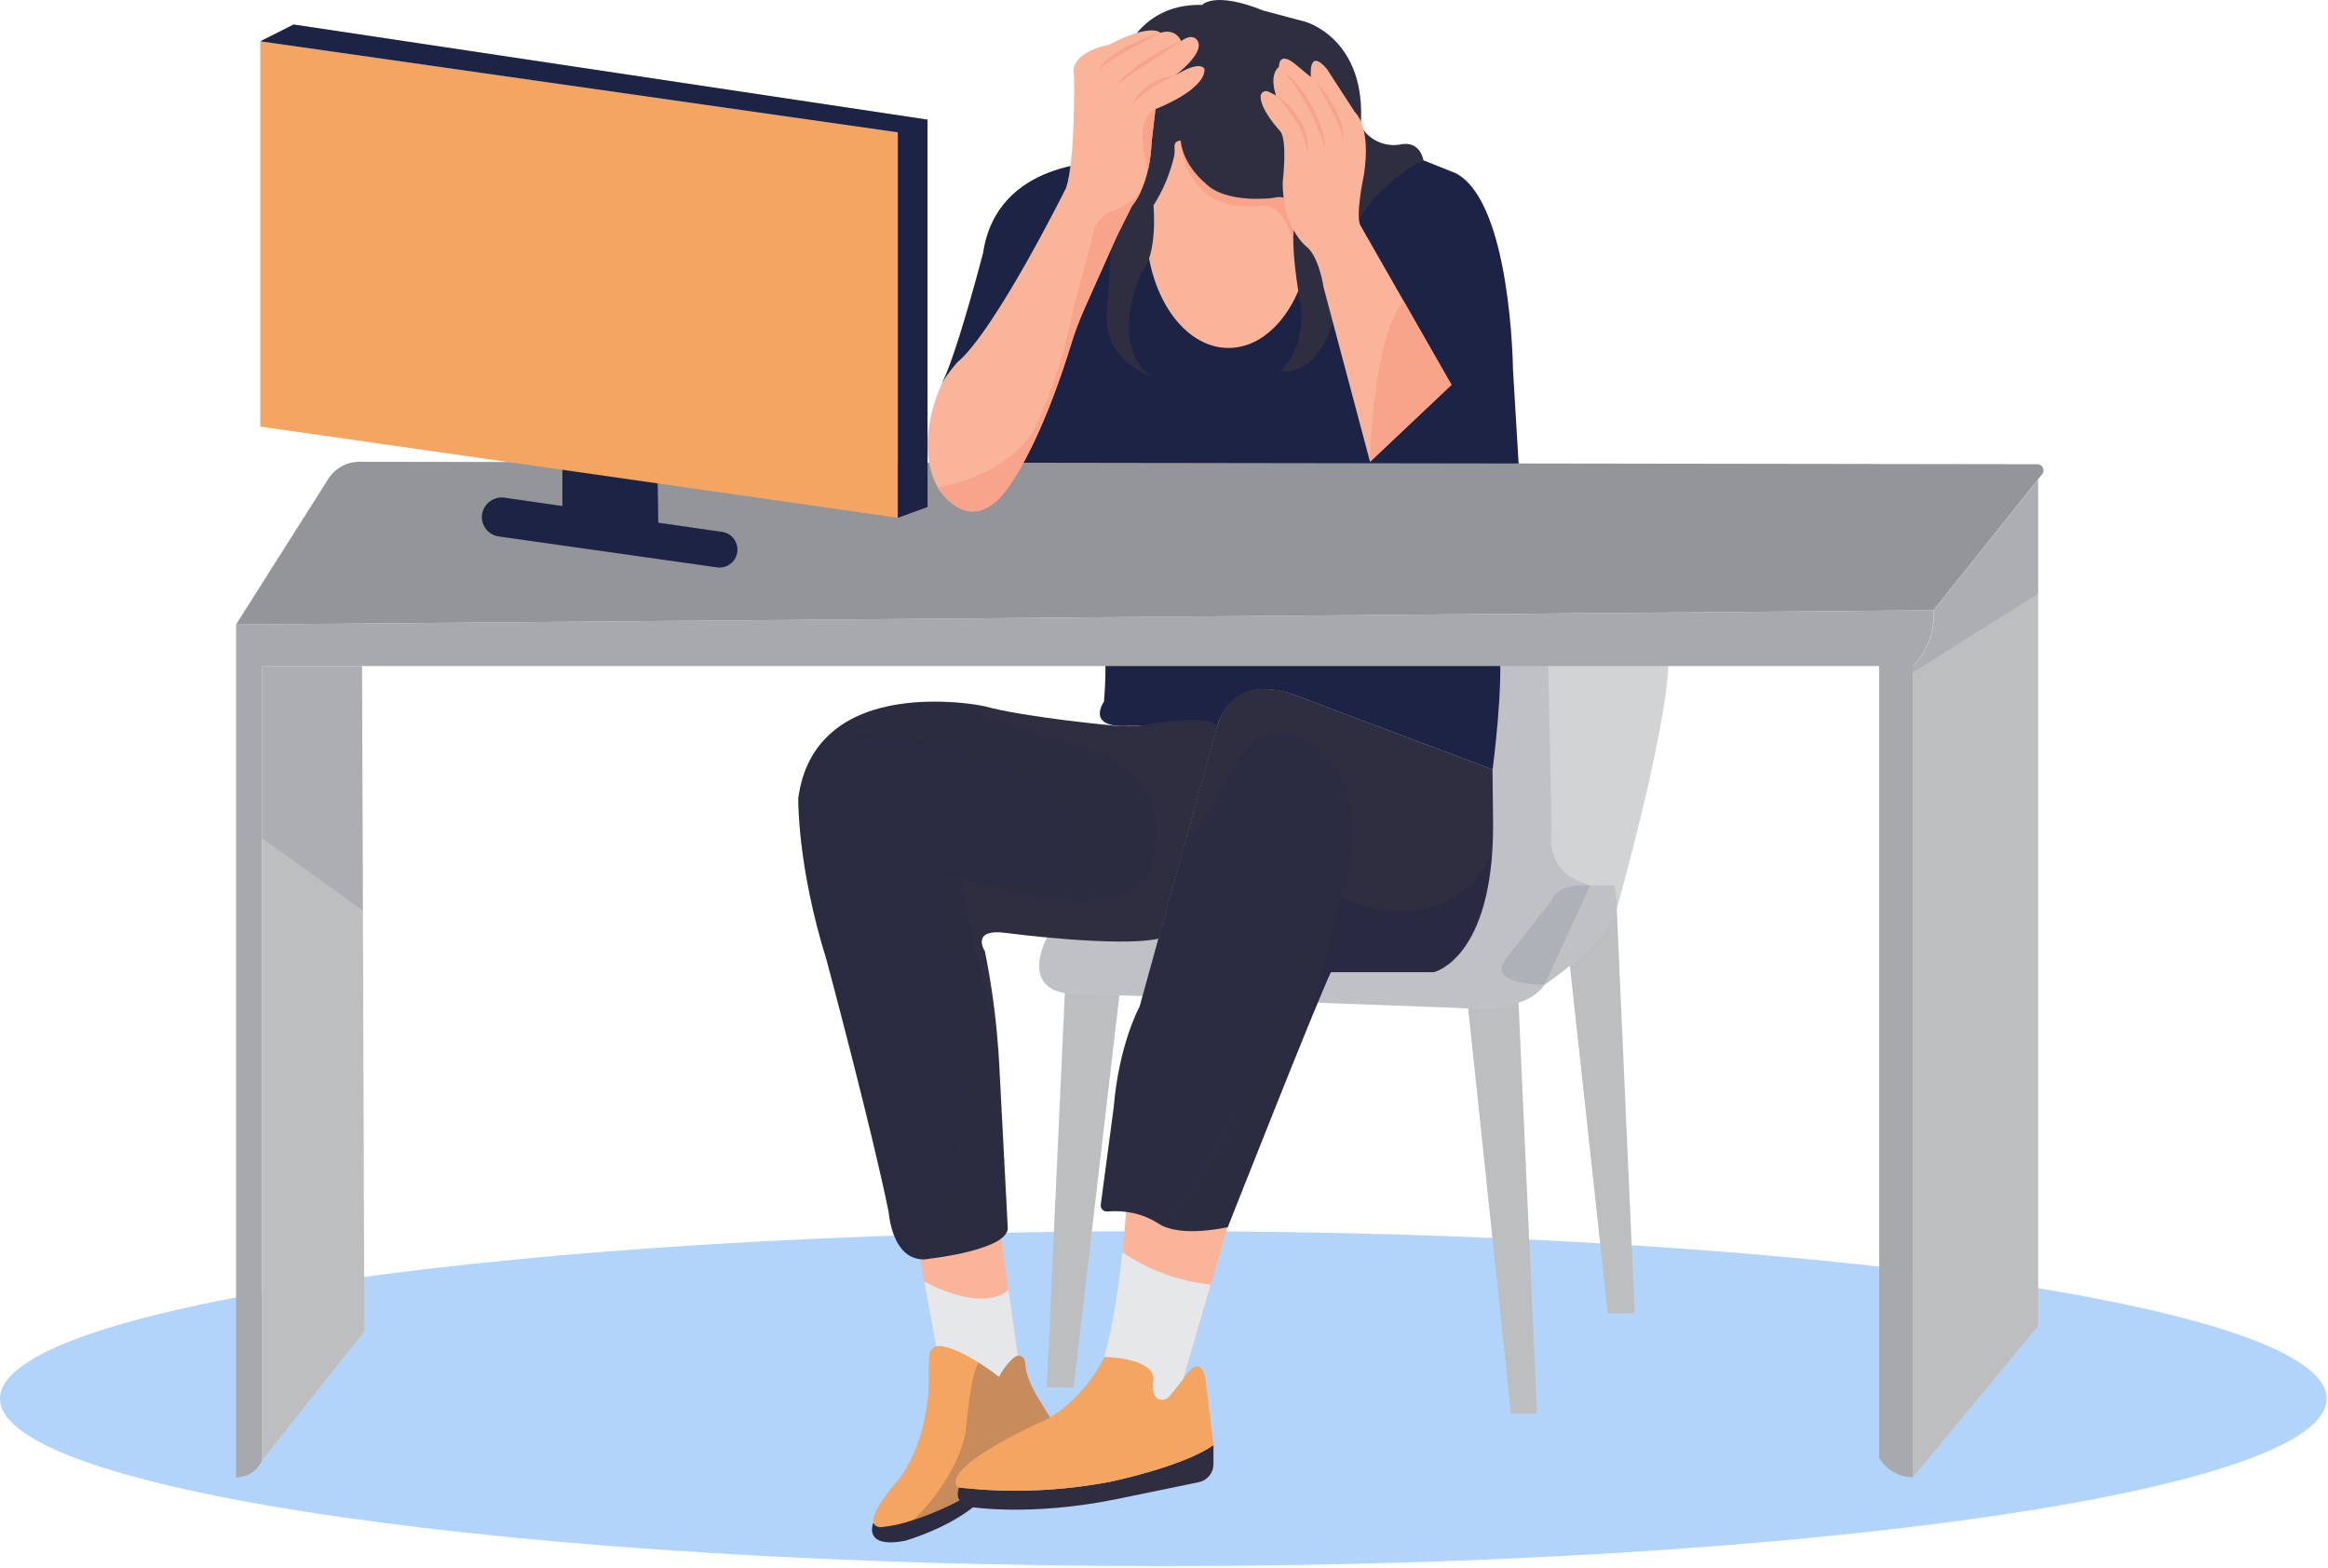 <?xml version="1.0" encoding="UTF-8"?> <svg xmlns="http://www.w3.org/2000/svg" width="619" height="417" viewBox="0 0 619 417" fill="none"> <path d="M309.323 416.454C480.157 416.454 618.646 396.514 618.646 371.916C618.646 347.319 480.157 327.378 309.323 327.378C138.489 327.378 0 347.319 0 371.916C0 396.514 138.489 416.454 309.323 416.454Z" fill="#B2D4FB"></path> <path d="M232.164 405.094C232.164 405.094 229.428 411.87 240.676 409.702C240.676 409.702 252.502 406.388 260.141 399.612L254.701 396.393L232.164 405.094Z" fill="#2F2E41"></path> <path opacity="0.2" d="M232.164 405.094C232.164 405.094 229.428 411.87 240.676 409.702C240.676 409.702 252.502 406.388 260.141 399.612L254.701 396.393L232.164 405.094Z" fill="#1D2345"></path> <path d="M244.457 333.86L248.918 358.038L265.511 371.632L270.624 360.542L265.942 327.378L244.457 333.86Z" fill="#F9B499"></path> <path d="M245.736 340.732C245.736 340.732 260.561 349.307 268.158 343.005L270.63 360.513L265.517 371.603L248.924 358.009L245.736 340.732Z" fill="#E6E7E8"></path> <path d="M281.378 380.441C264.702 395.308 251.076 401.569 242.827 404.199C240.045 405.176 237.156 405.816 234.221 406.103C227.592 405.809 239.418 392.857 239.418 392.857C248.351 379.894 246.91 363.565 246.91 363.565L247.099 360.314C247.132 359.666 247.414 359.057 247.887 358.613C248.36 358.17 248.987 357.927 249.635 357.936C252.686 358.02 256.853 360.208 260.156 362.313C262.048 363.503 263.877 364.788 265.638 366.164C266.62 364.14 268.018 362.347 269.742 360.903C269.976 360.713 270.257 360.589 270.556 360.545C270.854 360.5 271.159 360.536 271.439 360.648C271.719 360.761 271.964 360.946 272.148 361.185C272.333 361.424 272.45 361.708 272.488 362.008L272.698 363.554C272.993 367.163 276.307 372.266 276.307 372.266L281.378 380.441Z" fill="#F4A561"></path> <path opacity="0.2" d="M281.381 380.44C264.704 395.307 251.079 401.567 242.83 404.198C242.83 404.198 254.12 393.992 256.792 380.724C256.792 380.724 257.844 366.247 260.18 362.311C262.071 363.501 263.901 364.787 265.662 366.162C266.635 364.142 268.022 362.35 269.734 360.902C269.966 360.708 270.245 360.579 270.543 360.529C270.841 360.479 271.147 360.509 271.43 360.616C271.713 360.723 271.962 360.903 272.152 361.138C272.342 361.373 272.466 361.655 272.511 361.954L272.722 363.5C273.016 367.109 276.331 372.212 276.331 372.212L281.381 380.44Z" fill="#1D2345"></path> <path d="M401.76 375.905H408.673L403.665 264.155L390.145 265.976L401.76 375.905Z" fill="#BCBEC0"></path> <path d="M427.502 349.216L417.254 255.29L429.89 241.76L434.657 349.216H427.502Z" fill="#BCBEC0"></path> <path d="M278.334 368.895H285.468L297.967 261.87L283.3 260.344L278.334 368.895Z" fill="#BCBEC0"></path> <path d="M326.382 326.329L321.911 341.596L314.546 366.847L311.074 371.151C310.802 371.513 310.447 371.804 310.038 371.998C309.629 372.192 309.179 372.284 308.727 372.266C305.95 372.045 306.507 367.626 306.507 367.626C308.001 361.018 293.576 360.861 293.576 360.861C295.922 352.917 297.49 341.659 298.427 332.978C299.237 325.54 299.584 319.984 299.584 319.984L308.159 315.323L326.382 326.329Z" fill="#F9B499"></path> <path d="M321.911 341.596L314.546 366.847L311.074 371.151C310.802 371.513 310.447 371.804 310.038 371.998C309.629 372.193 309.179 372.284 308.727 372.266C305.95 372.045 306.507 367.626 306.507 367.626C308.001 361.018 293.576 360.861 293.576 360.861C295.922 352.917 297.49 341.659 298.427 332.979C305.413 337.766 313.486 340.728 321.911 341.596V341.596Z" fill="#E6E7E8"></path> <path d="M293.559 43.141C293.559 43.141 265.087 42.394 261.405 67.236C261.405 67.236 254.513 93.782 250.578 101.652L271.569 123.989H403.835L402.288 98.169C402.288 98.169 401.846 53.705 387.043 46.045L378.478 42.626L326.659 36.702L309.593 22.688L293.559 43.141Z" fill="#1D2345"></path> <path d="M430.234 240.419C430.147 240.871 430.031 241.317 429.887 241.755C426.815 251.077 411.18 261.535 410.696 261.862C405.214 269.963 388.295 268.059 388.295 268.059L283.311 264.145C271.264 262.146 278.429 249.267 278.429 249.267L302.745 187.737L294.874 172.734C294.874 172.734 366.211 165.463 410.075 166.105C429.235 166.379 443.155 168.209 443.586 172.734C445.006 187.758 430.234 240.419 430.234 240.419Z" fill="#D1D3D4"></path> <path opacity="0.1" d="M429.885 241.734C426.729 251.203 410.684 261.851 410.684 261.851C410.684 261.851 395.438 262.03 400.162 255.265L412.546 239.482C412.546 239.482 413.503 235.663 420.174 235.432H429.233C429.74 237.492 429.959 239.613 429.885 241.734V241.734Z" fill="#1D2345"></path> <path opacity="0.1" d="M422.837 235.422L410.696 261.82C405.214 269.922 388.295 268.017 388.295 268.017L283.311 264.103C271.264 262.104 278.429 249.226 278.429 249.226L302.745 187.696L294.874 172.692C294.874 172.692 366.211 165.422 410.075 166.064L411.653 176.743L412.6 221.302C412.6 221.302 410.212 232.086 422.837 235.422Z" fill="#1D2345"></path> <path d="M293.546 170.887C293.546 170.887 294.43 176.001 293.546 186.554C293.546 186.554 288.401 193.708 300.238 193.025L323.648 193.077C323.648 193.077 326.805 179.062 343.439 184.513L396.868 204.609C396.868 204.609 399.94 181.788 398.572 170.887H293.546Z" fill="#1D2345"></path> <path d="M397.008 219.513C397.008 255.002 381.225 258.516 381.225 258.516H353.869C350.008 266.597 326.461 326.327 326.461 326.327C317.118 328.2 312.067 327.243 309.5 326.149C309.075 325.964 308.664 325.749 308.269 325.507C306.232 324.171 303.978 323.199 301.609 322.634C299.263 322.107 296.85 321.944 294.454 322.15C294.213 322.175 293.969 322.144 293.741 322.061C293.513 321.978 293.307 321.844 293.138 321.67C292.969 321.496 292.842 321.286 292.766 321.056C292.689 320.826 292.666 320.581 292.697 320.341L296.148 294.352C297.558 277.518 303.029 267.649 303.029 267.649L315.318 223.164L323.63 193.072C327.923 178.226 343.421 184.508 343.421 184.508L396.85 204.604L397.008 219.513Z" fill="#2F2E41"></path> <path opacity="0.3" d="M356.253 238.487L347.973 272.282L353.791 258.52H381.147C381.147 258.52 393.994 256.121 396.698 226.956C396.751 226.924 387.165 251.492 356.253 238.487Z" fill="#1D2345"></path> <path opacity="0.1" d="M326.386 326.328L347.976 272.279L356.256 238.484L347.976 249.605C343.915 255.792 342.905 259.569 342.905 259.569C328.174 306.653 309.436 326.149 309.436 326.149C309.436 326.149 314.959 328.759 326.386 326.328Z" fill="#1D2345"></path> <path opacity="0.2" d="M356.258 238.495L347.977 249.606C347.977 249.606 343.99 256.192 342.906 259.57C342.906 259.57 333.226 295.658 309.447 326.15C309.023 325.965 308.611 325.75 308.216 325.508C306.195 324.178 303.96 323.206 301.609 322.636C299.263 322.108 296.85 321.945 294.454 322.152C294.213 322.176 293.969 322.145 293.741 322.062C293.513 321.979 293.307 321.845 293.138 321.671C292.969 321.497 292.842 321.287 292.766 321.057C292.689 320.827 292.666 320.582 292.697 320.342L296.148 294.354C297.558 277.519 303.029 267.65 303.029 267.65L315.318 223.165C318.806 219.303 321.859 215.069 324.42 210.539C324.42 210.539 333.542 188.591 345.663 196.104C345.684 196.125 367.895 205.099 356.258 238.495Z" fill="#1D2345"></path> <path d="M323.702 193.072L308.088 249.605C297.398 251.972 267.937 248.142 267.937 248.142C257.774 246.637 261.866 252.95 261.866 252.95C263.63 261.588 264.822 270.333 265.433 279.128C265.696 282.642 265.77 284.82 265.77 284.82L267.937 326.149C268.895 332.314 247.136 334.713 247.136 334.713C245.235 335.144 243.242 334.803 241.591 333.766L241.434 333.661C236.836 330.505 236.31 322.382 236.31 322.382C231.806 300.14 219.78 255.286 219.78 255.286C211.963 230.276 212.257 212.358 212.257 212.358C213.309 204.13 216.803 198.449 221.411 194.556C231.364 186.139 246.726 186.139 255.269 186.886C257.387 187.062 259.495 187.35 261.582 187.748C272.409 190.789 296.745 193.009 296.745 193.009L302.469 193.114C321.723 189.421 323.702 193.072 323.702 193.072Z" fill="#2F2E41"></path> <path opacity="0.1" d="M307.298 224.384C307.298 251.909 256.858 233.791 255.048 233.128C255.196 233.78 261.361 260.147 265.57 279.128C265.833 282.642 265.907 284.82 265.907 284.82L267.937 326.149C268.895 332.314 247.136 334.713 247.136 334.713C245.235 335.144 243.242 334.803 241.591 333.766L241.434 333.661C236.836 330.505 236.31 322.382 236.31 322.382C231.806 300.14 219.78 255.286 219.78 255.286C211.963 230.276 212.257 212.358 212.257 212.358C213.309 204.13 216.803 198.449 221.411 194.556C231.364 186.139 246.726 186.139 255.269 186.886C262.937 190.863 270.984 194.06 279.29 196.429C312.707 202.742 307.298 224.384 307.298 224.384Z" fill="#1D2345"></path> <path opacity="0.1" d="M264.405 235.57L255.051 233.129C255.051 233.129 246.897 229.204 250.18 245.123C250.18 245.123 267.014 311.935 241.636 333.767L241.478 333.662C236.881 330.506 236.354 322.383 236.354 322.383C231.851 300.14 219.825 255.287 219.825 255.287C212.008 230.277 212.302 212.359 212.302 212.359C213.354 204.131 216.848 198.45 221.456 194.557C221.456 194.557 283.249 195.493 283.249 226.921C283.249 226.921 285.238 239.841 264.405 235.57Z" fill="#1D2345"></path> <path d="M62.768 392.846C64.072 392.862 65.357 392.532 66.492 391.888C67.898 391.086 69.006 389.849 69.649 388.364V177.122H499.664V387.68C500.584 389.211 501.871 390.487 503.41 391.394C504.977 392.316 506.757 392.816 508.576 392.846V177.154C510.07 175.666 511.304 173.937 512.227 172.041C513.683 169.007 514.318 165.643 514.068 162.287L62.768 166.075V392.846Z" fill="#A7A9AC"></path> <path d="M542.992 126.092L514.068 162.276L409.621 163.159L392.692 163.307L62.768 166.074L87.283 127.355C88.169 125.958 89.394 124.809 90.843 124.012C92.293 123.216 93.92 122.798 95.574 122.799L541.687 123.441C541.999 123.43 542.308 123.51 542.575 123.67C542.843 123.83 543.059 124.065 543.197 124.345C543.334 124.625 543.388 124.939 543.352 125.249C543.316 125.559 543.191 125.851 542.992 126.092Z" fill="#939598"></path> <path d="M326.654 92.529C338.752 92.529 348.56 78.021 348.56 60.123C348.56 42.226 338.752 27.717 326.654 27.717C314.556 27.717 304.748 42.226 304.748 60.123C304.748 78.021 314.556 92.529 326.654 92.529Z" fill="#F9B499"></path> <path d="M313.893 37.44C313.893 37.44 314.513 57.504 335.988 54.663C335.988 54.663 341.533 54.158 343.858 64.774L350.087 57.409L336.703 41.175L313.893 37.44Z" fill="#F7A48B"></path> <path d="M306.167 100.01C306.167 100.01 292.205 96.022 294.456 81.071L295.446 65.615C295.446 65.615 283.483 0.55 319.645 1.297C319.645 1.297 322.886 -2.449 335.848 2.791L347.064 5.779C347.064 5.779 363.52 10.272 361.794 33.451C362.817 35.256 364.37 36.702 366.243 37.594C368.116 38.486 370.217 38.781 372.263 38.438C372.263 38.438 377.25 36.944 378.503 42.647C378.503 42.647 359.564 51.369 356.807 70.823C356.807 70.823 356.06 100.484 340.109 98.737C340.109 98.737 346.338 95.254 346.086 82.292C346.086 82.292 343.098 67.825 344.097 60.102C344.097 60.102 345.339 50.874 338.615 52.621C338.615 52.621 325.895 54.368 320.413 48.633C320.413 48.633 314.679 44.141 313.932 37.417C313.932 37.417 312.154 37.218 312.29 39.269C312.356 40.032 312.32 40.799 312.185 41.552C311.118 46.186 309.264 50.603 306.704 54.61C306.704 54.61 307.945 67.583 303.463 72.559C303.431 72.58 294.456 91.782 306.167 100.01Z" fill="#2F2E41"></path> <path d="M364.281 122.799L351.929 76.399C351.929 76.399 350.74 68.16 347.31 65.53C347.31 65.53 340.902 60.522 341.071 48.243C341.071 48.243 342.438 37.017 340.323 34.807C340.323 34.807 334.926 29.052 335.2 25.443C335.232 25.214 335.32 24.997 335.455 24.809C335.591 24.621 335.769 24.469 335.976 24.366C336.183 24.262 336.412 24.211 336.643 24.215C336.874 24.219 337.101 24.28 337.304 24.391L339.282 25.369C339.282 25.369 337.272 20.109 340.082 17.731C340.082 17.731 339.882 13.701 343.911 16.679L348.562 20.498C348.562 20.498 347.731 12.46 352.771 18.288L360.209 29.746C360.209 29.746 364.733 33.503 362.629 46.633C362.629 46.633 360.22 57.923 361.83 60.122L385.955 102.335L364.281 122.799Z" fill="#F9B499"></path> <path d="M320.273 18.342C320.451 24.034 307.226 29 307.226 29L306.174 38.007C306.095 40.434 305.781 42.847 305.237 45.214C304.768 47.335 304.062 49.396 303.133 51.359V51.359C302.572 52.559 301.865 53.687 301.029 54.715L296.978 62.806L288.382 82.05C287.005 85.131 285.818 88.294 284.826 91.519C282.269 99.884 276.166 118.002 268.317 129.302C258.774 143.033 250.746 131.743 249.378 129.628C249.242 129.418 249.179 129.302 249.179 129.302C242.75 117.181 250.609 101.631 250.609 101.631C251.757 99.768 253.063 98.008 254.513 96.37C264.624 87.953 283.479 49.928 283.479 49.928C285.983 42.268 285.583 20.289 285.583 20.289C284.11 13.671 294.947 11.871 294.947 11.871C306.163 5.99 308.552 8.715 308.552 8.715C312.76 7.421 314.065 10.914 314.065 10.914C317.369 8.525 318.473 10.914 318.473 10.914C320.21 14.07 313.265 19.457 312.487 20.057C319.357 15.785 320.273 18.342 320.273 18.342Z" fill="#F9B499"></path> <path d="M303.053 51.392C302.492 52.592 301.785 53.719 300.949 54.748L296.898 62.839L288.302 82.083C286.926 85.164 285.738 88.327 284.746 91.552C282.189 99.917 276.087 118.035 268.238 129.335C258.695 143.066 250.667 131.776 249.299 129.661C254.223 128.746 270.058 124.895 275.929 112.248C280.271 102.686 283.419 92.625 285.304 82.293L289.512 66.806C289.891 65.396 290.175 63.975 290.428 62.597C290.699 61.01 291.42 59.533 292.506 58.343C293.591 57.154 294.995 56.3 296.551 55.884C299.008 54.856 301.223 53.326 303.053 51.392V51.392Z" fill="#F7A48B"></path> <path d="M307.23 29.002L306.178 38.008C306.099 40.435 305.785 42.849 305.241 45.216C305.241 45.216 300.927 32.032 307.23 29.002Z" fill="#F7A48B"></path> <path d="M291.977 19.068C292.695 17.555 293.78 16.246 295.133 15.259C296.44 14.224 297.83 13.299 299.289 12.492C300.747 11.708 302.247 11.006 303.782 10.388C305.314 9.761 306.885 9.234 308.485 8.81C305.591 10.43 302.645 11.85 299.794 13.428C298.374 14.228 296.974 15.038 295.585 15.933C294.923 16.396 294.239 16.848 293.618 17.364C292.992 17.85 292.439 18.424 291.977 19.068V19.068Z" fill="#F7A48B"></path> <path d="M296.93 22.727C297.958 21.302 299.183 20.03 300.57 18.95C301.917 17.845 303.322 16.812 304.779 15.857C306.252 14.92 307.746 14.026 309.282 13.205C310.821 12.385 312.402 11.644 314.017 10.985C311.186 13.027 308.24 14.847 305.357 16.741C303.905 17.674 302.471 18.628 301.054 19.602C299.615 20.556 298.237 21.6 296.93 22.727Z" fill="#F7A48B"></path> <path d="M301.158 27.704C301.633 26.615 302.291 25.615 303.105 24.748C303.902 23.863 304.807 23.082 305.798 22.423C306.778 21.761 307.839 21.227 308.955 20.834C310.068 20.431 311.234 20.194 312.416 20.129C311.364 20.623 310.312 21.055 309.26 21.591C307.241 22.612 305.352 23.869 303.631 25.337C302.764 26.08 301.938 26.871 301.158 27.704Z" fill="#F7A48B"></path> <path d="M339.26 25.315C341.826 26.968 343.984 29.18 345.573 31.786C346.363 33.101 346.972 34.517 347.382 35.995C347.756 37.484 347.828 39.033 347.593 40.551C347.409 39.077 347.055 37.63 346.541 36.237C346.018 34.875 345.377 33.562 344.626 32.312C343.85 31.065 343.004 29.864 342.09 28.714C341.238 27.567 340.291 26.42 339.26 25.315Z" fill="#F7A48B"></path> <path d="M341.592 19.07C344.565 21.714 347.039 24.872 348.894 28.392C349.846 30.143 350.635 31.978 351.251 33.874C351.866 35.762 352.265 37.714 352.44 39.692C351.829 37.809 351.251 35.946 350.472 34.158C349.737 32.358 348.901 30.602 347.968 28.897C347.063 27.192 346.053 25.52 344.99 23.889C343.928 22.258 342.76 20.637 341.592 19.07Z" fill="#F7A48B"></path> <path d="M350.107 21.855C352.04 23.959 353.682 26.312 354.989 28.852C355.657 30.125 356.206 31.456 356.631 32.829C357.121 34.196 357.266 35.664 357.052 37.101C356.855 35.717 356.454 34.369 355.863 33.102C355.305 31.829 354.716 30.567 354.053 29.336C352.78 26.842 351.381 24.412 350.107 21.855Z" fill="#F7A48B"></path> <path d="M364.285 122.798C364.285 122.798 364.906 89.697 373.186 80.049L385.917 102.333L364.285 122.798Z" fill="#F7A48B"></path> <path d="M322.652 384.26V389.374C322.651 390.486 322.269 391.565 321.567 392.429C320.866 393.293 319.889 393.89 318.801 394.119C315.297 394.855 308.753 396.223 296.779 398.664L296.095 398.801C273.747 403.252 258.218 400.747 258.218 400.747C253.094 399.769 255.009 395.56 255.009 395.56C268.411 397.066 281.963 396.549 295.211 394.024C295.211 394.024 314.603 389.994 322.652 384.26Z" fill="#2F2E41"></path> <path d="M508.578 392.847L541.931 352.623V127.462L514.07 162.288C514.314 165.018 513.947 167.769 512.997 170.34C512.047 172.911 510.538 175.239 508.578 177.155V392.847Z" fill="#BCBEC0"></path> <path opacity="0.1" d="M508.578 177.122V178.837L541.931 157.868V127.429L514.07 162.255C514.295 164.984 513.92 167.729 512.971 170.297C512.022 172.865 510.523 175.195 508.578 177.122V177.122Z" fill="#1D2345"></path> <path d="M69.644 177.122H96.275L96.874 353.947L69.644 388.363V177.122Z" fill="#BCBEC0"></path> <path opacity="0.1" d="M69.644 177.122V222.88L96.496 242.113L96.275 177.122H69.644Z" fill="#1D2345"></path> <path d="M149.536 120.224V134.564L134.079 132.344C133.342 132.248 132.593 132.308 131.881 132.522C131.169 132.736 130.51 133.099 129.948 133.586C129.387 134.073 128.935 134.674 128.622 135.349C128.309 136.023 128.143 136.757 128.135 137.5V137.5C128.135 138.752 128.588 139.963 129.409 140.908C130.231 141.853 131.366 142.47 132.606 142.645L190.643 150.862C191.318 150.959 192.006 150.909 192.66 150.716C193.315 150.524 193.92 150.193 194.434 149.746C194.949 149.299 195.362 148.746 195.645 148.125C195.927 147.505 196.073 146.831 196.072 146.149C196.076 145.002 195.665 143.894 194.914 143.027C194.164 142.161 193.125 141.595 191.99 141.435L175.029 139.005L174.735 120.224H149.536Z" fill="#1D2345"></path> <path opacity="0.2" d="M149.536 120.224V134.564L134.079 132.344C133.342 132.248 132.593 132.308 131.881 132.522C131.169 132.736 130.51 133.099 129.948 133.586C129.387 134.073 128.935 134.674 128.622 135.349C128.309 136.023 128.143 136.757 128.135 137.5V137.5C128.135 138.752 128.588 139.963 129.409 140.908C130.231 141.853 131.366 142.47 132.606 142.645L190.643 150.862C191.318 150.959 192.006 150.909 192.66 150.716C193.315 150.524 193.92 150.193 194.434 149.746C194.949 149.299 195.362 148.746 195.645 148.125C195.927 147.505 196.073 146.831 196.072 146.149C196.076 145.002 195.665 143.894 194.914 143.027C194.164 142.161 193.125 141.595 191.99 141.435L175.029 139.005L174.735 120.224H149.536Z" fill="#1D2345"></path> <path d="M69.209 10.985V113.434L238.722 137.686V35.195L69.209 10.985Z" fill="#F4A561"></path> <path d="M78.068 6.513L69.209 10.984L238.722 35.194V137.685L246.623 134.823V31.806L78.068 6.513Z" fill="#1D2345"></path> <path opacity="0.2" d="M78.068 6.513L69.209 10.984L238.722 35.194V137.685L246.623 134.823V31.806L78.068 6.513Z" fill="#1D2345"></path> <path d="M322.654 384.258C314.605 389.993 295.192 394.022 295.192 394.022C281.944 396.547 268.392 397.064 254.99 395.558C254.828 395.537 254.674 395.474 254.544 395.377C254.413 395.279 254.309 395.15 254.243 395.001C251.675 389.077 278.337 377.419 278.337 377.419C288.858 371.443 293.625 360.858 293.625 360.858C293.625 360.858 308.05 361.016 306.556 367.624C306.556 367.624 305.998 372.043 308.776 372.264C309.227 372.283 309.676 372.192 310.085 372C310.493 371.807 310.849 371.519 311.122 371.159L314.52 366.877C319.56 358.765 320.581 367.045 320.581 367.045L322.654 384.258Z" fill="#F4A561"></path> </svg> 